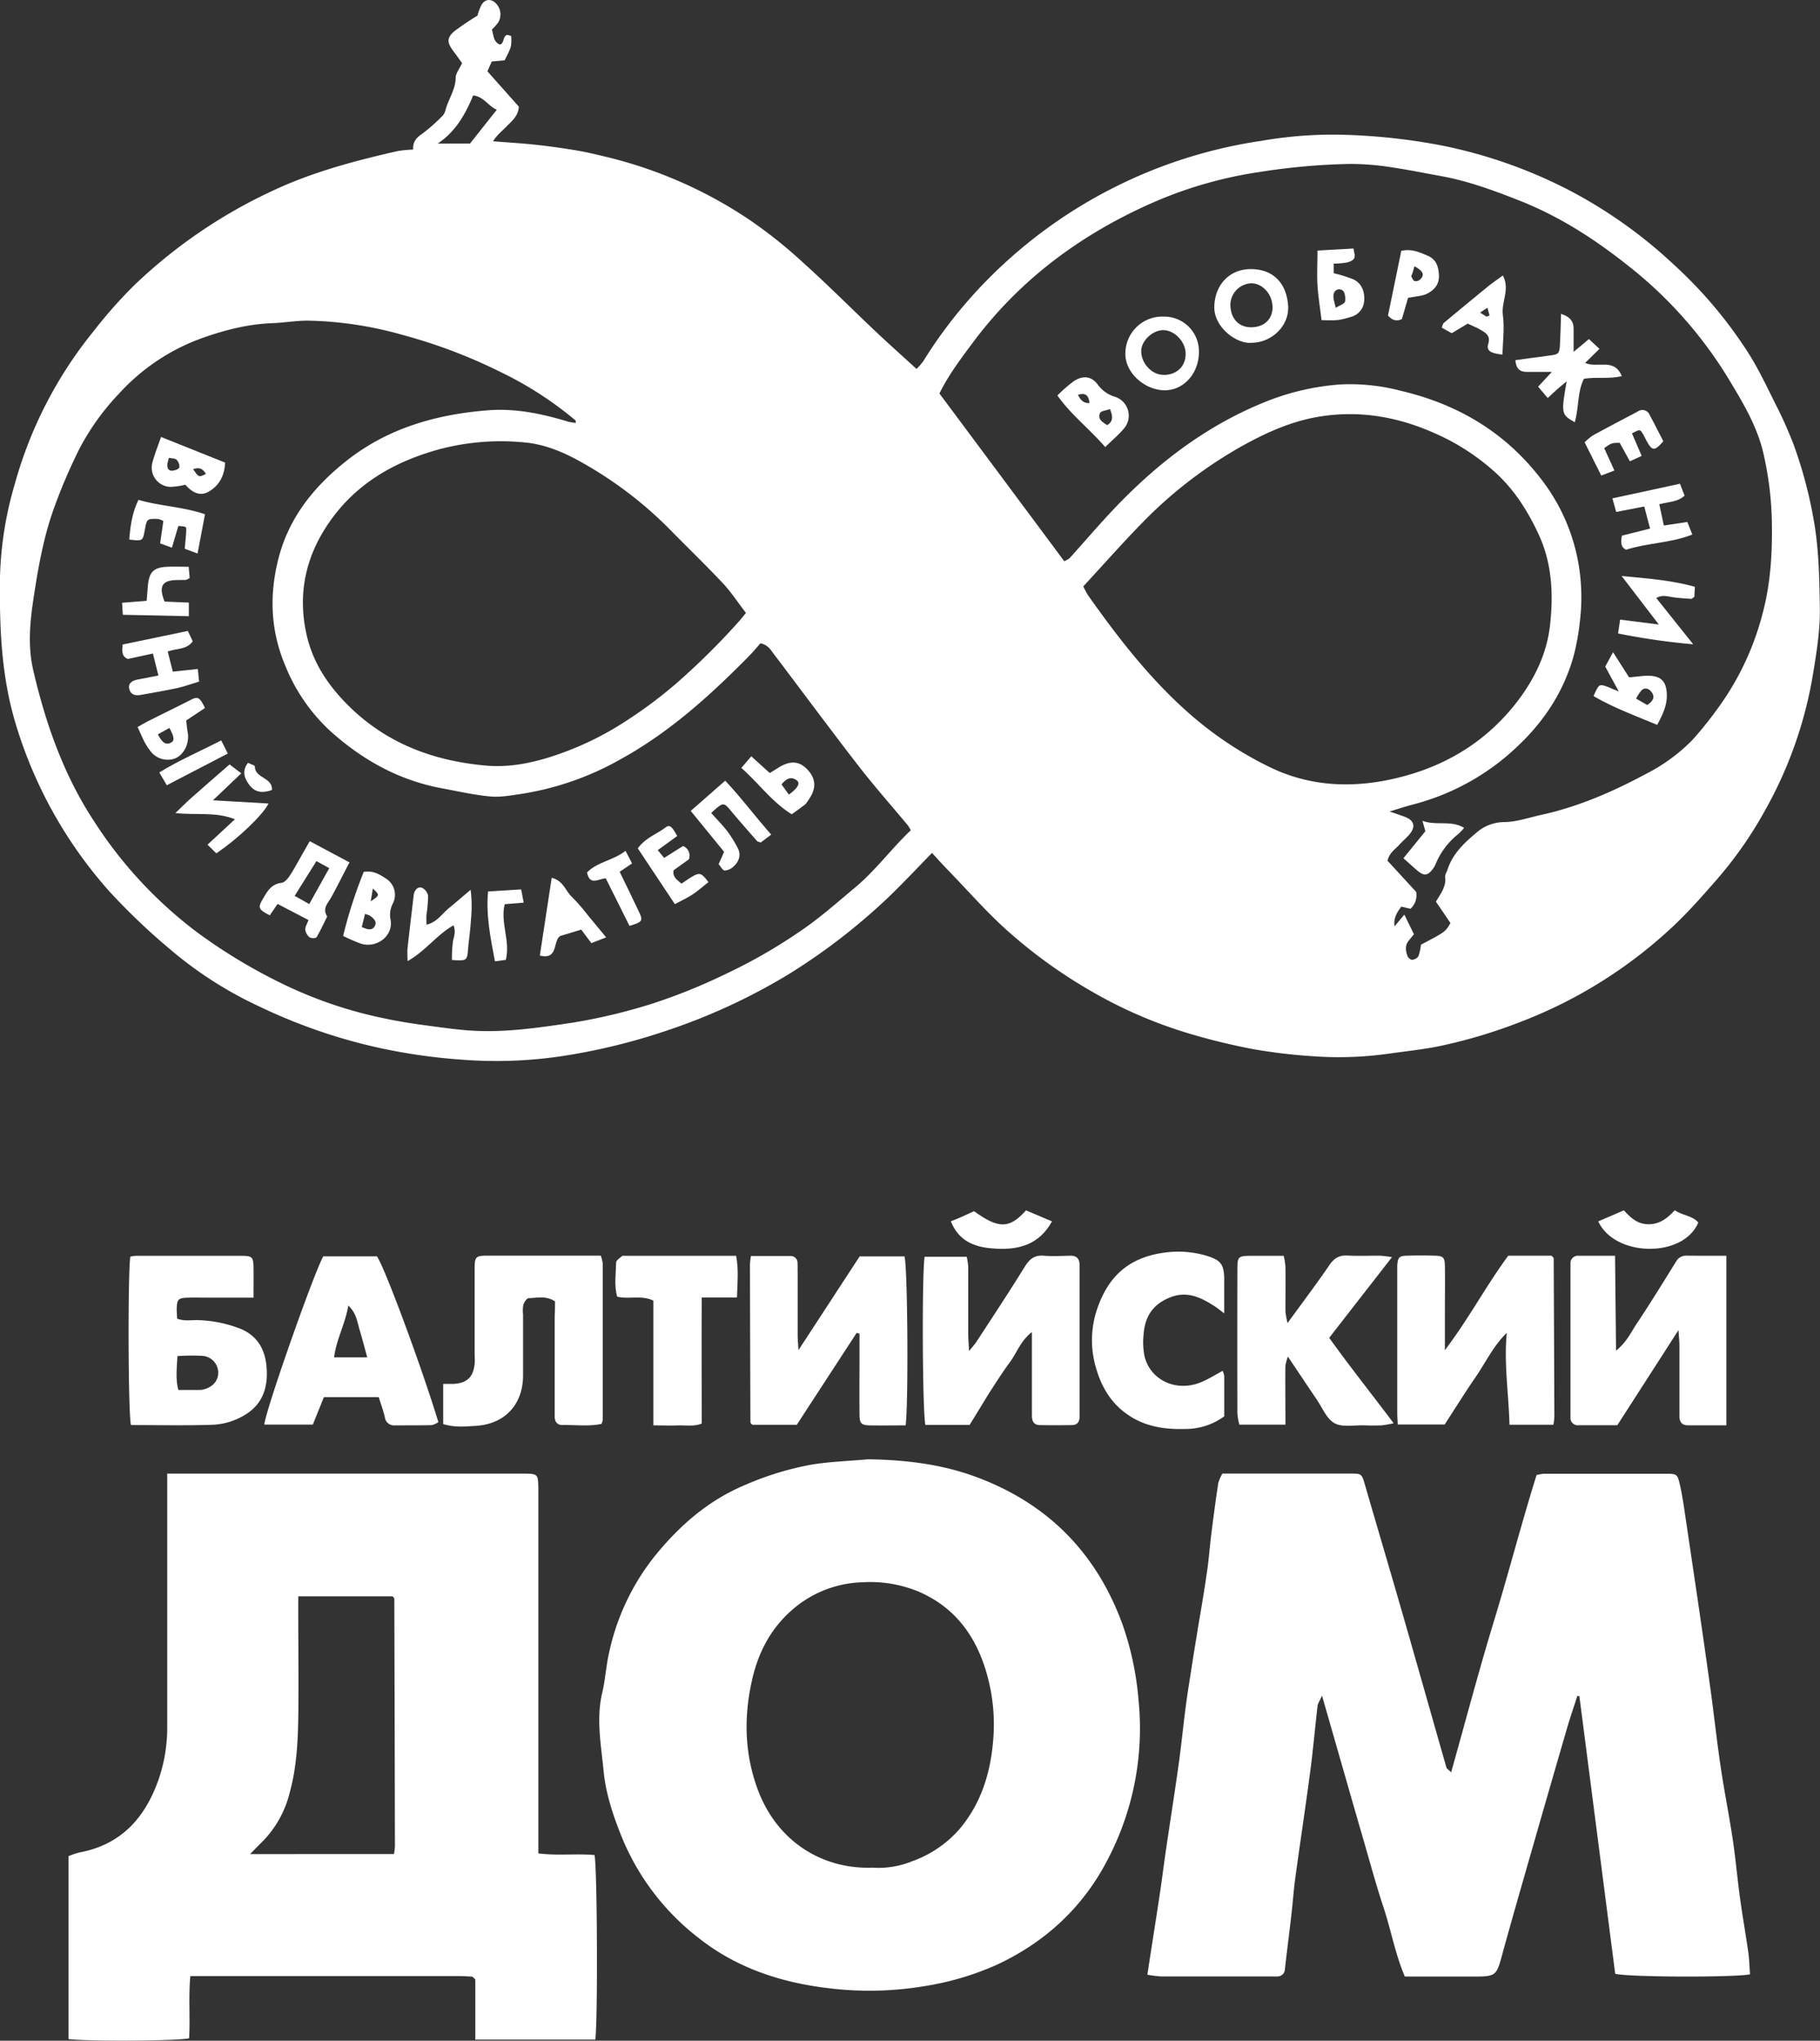 <?xml version="1.0" encoding="UTF-8"?> <svg xmlns="http://www.w3.org/2000/svg" id="Layer_1" data-name="Layer 1" viewBox="0 0 568.24 637.02"><rect x="0" y="0" width="568.24" height="637.02" fill="#333333" stroke="none"/> <defs> <style>.cls-1{fill:#fff;}</style> </defs> <title>Artboard 10logoes</title> <g id="EAgUfN.tif"> <path class="cls-1" d="M129,46.69c-.17-2.24.87-3.62,2.66-4.82a51.89,51.89,0,0,0,6-5.21,4.39,4.39,0,0,0,1.36-2c.83-3.53,3.21-6.54,3.25-10.38,0-1.36,1.14-2.7,2-4.58-.83-1.15-1.86-2.6-2.91-4-1.83-2.52-1.84-4,.56-6a85.63,85.63,0,0,1,7.16-4.82,17.48,17.48,0,0,1,1.18-3.23c1.14-2.12,3.36-2.16,4.88-.25A4.88,4.88,0,0,1,155.56,7a17.83,17.83,0,0,1-2,2.24c.59,1.72.42,3.72,2.45,4.65,1.77-.06.66-4.25,3.62-2.57.08,3.29.08,3.29-2.08,7.51l-4,.36-1.37,3.07L162,33.3c-.2,2.89-2.08,4.37-3.67,6-1.44,1.52-3.19,2.79-4.38,4.8,4.83.39,9.23.64,13.6,1.12s8.52,1.08,12.75,1.79c2.92.49,5.81,1.21,8.69,1.89A138.08,138.08,0,0,1,233.8,68.48a146,146,0,0,1,16.74,13.31c7.79,7,15.19,14.44,22.81,21.64,4.1,3.88,8.32,7.63,12.8,11.73a17.62,17.62,0,0,0,2.08-2.36,144.57,144.57,0,0,1,19.59-25A151,151,0,0,1,394,43.94a128.93,128.93,0,0,1,25.73-1.86,189.47,189.47,0,0,1,31,3.45,151.62,151.62,0,0,1,38.73,13.61,148.06,148.06,0,0,1,32.85,23.19,138.36,138.36,0,0,1,23.65,28c3.15,5,5.72,10.44,8.37,15.77A127.73,127.73,0,0,1,560,138.77a138,138,0,0,1,6.34,23.91c1.56,8.89,1.69,17.8,1.85,26.76.14,7.37-1.08,14.56-2.26,21.72a129.67,129.67,0,0,1-14.65,41.45,124.09,124.09,0,0,1-15.31,22c-4.16,4.75-8.33,9.53-12.9,13.88a145.46,145.46,0,0,1-48.51,30.57,162.16,162.16,0,0,1-24.67,7.4c-5.32,1.13-10.76,1.66-16.16,2.43a111.17,111.17,0,0,1-22.85.88,172.52,172.52,0,0,1-19.2-2.2,196.26,196.26,0,0,1-19.24-4.6,141,141,0,0,1-30.58-12.91,155.48,155.48,0,0,1-26.72-19c-6.84-6-12.88-13-19.25-19.54-1.71-1.76-3.35-3.6-4.9-5.27-4.68,4.78-9,9.42-13.53,13.76A191.69,191.69,0,0,1,246,304.26a188.57,188.57,0,0,1-39.25,17.92,191.39,191.39,0,0,1-32.25,7.64,139.2,139.2,0,0,1-30.84.92,178.28,178.28,0,0,1-27.87-4.23,172.33,172.33,0,0,1-34.53-12.19,122.23,122.23,0,0,1-28-17.86,201.53,201.53,0,0,1-19.13-18.23,138.16,138.16,0,0,1-29.3-52.51C.32,210.65-.19,195.4,0,180a112,112,0,0,1,4.59-28.8,130.89,130.89,0,0,1,24.62-47.8A148.12,148.12,0,0,1,41.77,89.18,159.39,159.39,0,0,1,89.63,57.54c11.22-4.72,22.84-7.72,34.6-10.4A38,38,0,0,1,129,46.69ZM284.36,259.18a14.94,14.94,0,0,0-.86-1.48c-5.2-6.25-10.61-12.35-15.58-18.78-8.83-11.4-17.39-23-26.12-34.5-1.05-1.38-1.93-3.12-4.37-3.61-1.14,1.28-2.3,2.7-3.59,4-12,12.17-24.61,23.62-39.74,32a91.25,91.25,0,0,1-31.65,11.06c-3.11.44-6.3,1.05-9.38.75C148,248.15,143,247,138,246.08c-13.43-2.48-24.9-8.89-34.92-17.92a56.38,56.38,0,0,1-14-20.34c-4.63-10.94-5.06-22.05-2.13-33.51,3.3-12.89,11.26-22.59,21.28-30.5,12.85-10.16,28.1-14.51,44.27-15.74,8.54-.65,16.79,1.1,24.92,3.56a18.58,18.58,0,0,0,2.36.39c-.06-.52,0-.72-.1-.79a111.82,111.82,0,0,0-23.31-15.06,164.41,164.41,0,0,0-31-11.71A114.71,114.71,0,0,0,96,100.09c-3.62,0-7.24.65-10.87.78-8,.29-15.69,2.33-23.16,5.08a64.7,64.7,0,0,0-24.88,17,75.83,75.83,0,0,0-12.4,17.35,169.47,169.47,0,0,0-7.46,17.3c-3.5,9.32-5.23,19.1-6.72,28.91-1.15,7.57-1.9,15.08-.13,22.71,3.88,16.72,9.5,32.71,19,47.16a133.8,133.8,0,0,0,32,34.52,169.78,169.78,0,0,0,29,17.24A134.13,134.13,0,0,0,120.52,318c4.68,1,9.42,1.68,14.16,2.31s9.51,1.3,14.29,1.49c10,.4,19.78-1.08,29.62-2.54a175.09,175.09,0,0,0,25.51-6.11,179.38,179.38,0,0,0,22-8.89,166.23,166.23,0,0,0,23.66-13.52c6.06-4.08,11.52-8.94,17.13-13.62C273.39,271.7,278.24,265,284.36,259.18Zm47.94-84a7.3,7.3,0,0,0,1.64-.92c4.67-5.18,9.19-10.5,14-15.55,13.77-14.49,29.41-26.36,48.19-33.69a77.57,77.57,0,0,1,22.14-5,62.3,62.3,0,0,1,19.21,2c17.51,4.12,32.25,12.79,43.37,27.12a59.75,59.75,0,0,1,12.68,32.35,60.75,60.75,0,0,1-.24,12.3,73.16,73.16,0,0,1-1.9,10.7c-3,11-8.94,20.2-17.16,28.07a74,74,0,0,1-33,18.55c-2.24.59-4.45,1.32-7.38,2.2,2.11.73,3.36,1.15,4.6,1.6,3.08,1.11,3.68,3.07,1.6,5.56-1,1.15-2.15,2.1-3.14,3.21-1.29,1.44-3.13,2.49-3.7,5l8.94,9.73a5.6,5.6,0,0,1-1.79,5.27l-2.86-.68c-1.23,1.76-2.44,3.3-2.1,6.18l3.06-3.68,3,6.13c-.67.83-1.18,1.44-1.68,2.06-1.18,1.49-.9,3.14-.35,4.72.18.53,1,1.22,1.42,1.19a2.66,2.66,0,0,0,2-1.08,17.27,17.27,0,0,0,.8-3.63c7.61-4,7.61-4,9.21-6.76l-4.53-6.67c1.52-2.63,3.25-4.73,2.88-7.66-.09-.74.48-1.55.73-2.33,1.54-4.81,5-8.15,8.7-11.26a13.36,13.36,0,0,1,8.87-3.59c3.89,0,7.77-1.39,11.65-2.24,11.59-2.54,22.35-7.21,32.74-12.8a55.44,55.44,0,0,0,14.42-10.51,110.59,110.59,0,0,0,7.51-9.27A87.1,87.1,0,0,0,550.19,192c2.7-9.85,3.23-19.9,3-30.07a103.94,103.94,0,0,0-2.45-19.66c-1.81-8.57-6.22-16-10.68-23.4a132.08,132.08,0,0,0-31.81-36C498,74.73,487,67.61,474.68,62.73c-8.16-3.24-16.37-6.26-25-7.81-5.19-.93-10.36-2-15.58-2.75a82.46,82.46,0,0,0-12.36-1A203.66,203.66,0,0,0,393,53.73a130.15,130.15,0,0,0-31.87,9c-23,9.91-42.64,24.28-57.65,44.56-3.73,5-7.51,10.07-10.17,15.54,6.62,8.89,13.06,17.53,19.49,26.17S325.8,166.46,332.3,175.22Zm5.91,7.84a30.4,30.4,0,0,0,1.5,2.8c9.9,14,20.36,27.46,33.54,38.58a112.35,112.35,0,0,0,22.86,14.9c13.45,6.64,27.55,6.84,41.65,3.15,14.66-3.83,27-11.6,36.29-23.9,5.29-7,9-14.91,9.92-23.57,1.05-9.58.62-19.18-3.63-28.29-3.26-7-7.31-13.42-12.87-18.66a69.71,69.71,0,0,0-20-13c-11.12-4.89-22.68-6.9-34.78-5.1-9,1.33-17.15,5-24.93,9.32A137.44,137.44,0,0,0,357,162.81C350.61,169.32,344.58,176.18,338.21,183.06ZM232.9,191.34c-2.55-3.32-4.63-6.54-7.21-9.28-5.45-5.8-11.2-11.32-16.76-17a123.06,123.06,0,0,0-26.84-20.46c-5.76-3.32-12-6-18.62-6.52a75.19,75.19,0,0,0-25.7,2c-14.23,3.79-26.5,10.67-35,23-7.32,10.55-9.89,22.19-7.08,34.91,2,8.93,6.76,16,13.18,22.36,11.92,11.78,26.52,17.17,42.83,18.63,6.86.61,13.53-.62,20.08-2.68a96.64,96.64,0,0,0,24.12-11.53A141.09,141.09,0,0,0,211,213.46a221.75,221.75,0,0,0,19.49-19.24C231.16,193.5,231.76,192.72,232.9,191.34ZM136.65,44.82h10.09l8.38-10.58c-2.6-1-3.9-4-7.38-4.46C145.3,35.66,142.25,41.12,136.65,44.82Z"></path> <path class="cls-1" d="M453.07,553.25c4.51-16,8.63-31.69,13.35-47.15,4.66-15.26,8.64-30.72,13.33-45.66a16.88,16.88,0,0,1,2.2-.4q19,0,38,0c3.68,0,3.78.05,4.61,3.72.66,2.89,1.08,5.85,1.52,8.78q2,13.47,4,27c1.36,9.32,2.71,18.63,4,28,1.13,8.19,2,16.42,3.24,24.6,1.09,7.34,2.57,14.63,3.67,22,.91,6,1.43,12.15,2.26,18.21.78,5.72,1.8,11.42,2.61,17.14.32,2.27.36,4.58.53,6.8-4.62,1-37.83.92-42.09-.16l-11.18-86.63-.66-.1c-1,3.24-2.15,6.46-3.1,9.73q-5.41,18.55-10.73,37.12c-3.18,11.1-6.4,22.19-9.46,33.33-2,7.38-1.92,7.41-9.69,7.41H438.62c-3-7-4.31-14.5-6.68-21.66s-4.36-14.55-6.48-21.85c-2.08-7.13-4.12-14.28-6.17-21.42l-6.53-22.76c-.8,1.81-1.32,2.5-1.4,3.23-.78,6.74-1.36,13.5-2.25,20.23-1.47,11.13-3.16,22.23-4.68,33.36-.54,3.93-.8,7.9-1.26,11.85-.65,5.58-1.37,11.16-2,16.74a2.28,2.28,0,0,1-2.22,2.24c-.66.06-1.33,0-2,0-11.5,0-23,0-34.5,0a36.5,36.5,0,0,1-4.21-.53C359.51,607.91,360.8,600,362,592c.77-5.07,1.39-10.16,2.14-15.23,1.27-8.66,2.65-17.31,3.86-26,.87-6.23,1.47-12.49,2.3-18.72.59-4.42,1.34-8.82,2-13.22.59-3.75,1.22-7.49,1.82-11.23,1-5.87,2-11.73,2.82-17.61.55-3.76.8-7.57,1.28-11.34.66-5.25,1.36-10.5,2.15-15.73a13,13,0,0,1,1.29-2.93h4.5c11.83,0,23.67,0,35.5,0,3.56,0,3.51.09,4.56,3.69,3.82,13.17,7.73,26.31,11.52,39.49,4.66,16.18,9.23,32.39,13.86,48.58C451.72,552.07,452.08,552.26,453.07,553.25Z"></path> <path class="cls-1" d="M52.21,460H161.93c.67,0,1.33,0,2,0,3.93.08,4.07.23,4.15,4.36,0,1,0,2,0,3q0,52.74,0,105.49c0,1.81,0,3.62,0,5.7,6.06.76,11.87,0,17.54.51.86,3.81,1.06,51.65.24,57.62H148.4V617.9c-.43-.42-.54-.54-.67-.65s-.27-.23-.41-.24c-1.33-.07-2.66-.16-4-.16H59.42c-.6,6.63,0,13.08-.38,19.42-3.74.85-31.61,1-37.64.24V579.41a23.16,23.16,0,0,1,3.42-1.16c12.77-2.37,20.26-10.51,24.51-22.25a49.52,49.52,0,0,0,2.88-17q0-36.5,0-73C52.21,464.18,52.21,462.38,52.21,460ZM123,578.75a19.46,19.46,0,0,0,.3-2.27q-.07-38.73-.19-77.46c0-.14-.14-.29-.24-.41a2.9,2.9,0,0,0-.32-.3H93.12c0,1.86,0,3.48,0,5.11,0,11,.16,22,0,33-.14,7.76-.56,15.48-2.65,23.09a33.11,33.11,0,0,1-8.94,15.77c-1.06,1-2.06,2.09-3.45,3.49Z"></path> <path class="cls-1" d="M271.07,455.53c11.55.17,22.88,1.5,33.7,5.51q33.18,12.29,45.55,45.61a94.28,94.28,0,0,1,5.16,24.12,88.16,88.16,0,0,1-9.28,49c-7.64,15.2-19.52,26.32-34.9,33.51A89,89,0,0,1,288.55,620a103.9,103.9,0,0,1-29.67.65c-15-1.74-29.16-6.38-41.14-16a76.25,76.25,0,0,1-23.53-31c-2.75-6.78-5.08-13.73-5.77-20.95-.76-8-2.35-16.11-.42-24.26.95-4,1.18-8.16,2.07-12.17a72.9,72.9,0,0,1,14.19-30.34c7.67-9.49,16.62-17.44,28.19-22.32a94.48,94.48,0,0,1,20.3-6.31C258.8,456.24,265,456.08,271.07,455.53ZM272.41,583A27.84,27.84,0,0,0,284.79,581a35.36,35.36,0,0,0,14.69-9.93c6.93-8.12,9.85-17.87,10.65-28.3a57.82,57.82,0,0,0-2-20.17c-3.31-11.75-9.88-20.89-21.45-25.82a39.57,39.57,0,0,0-17.47-2.86,34.8,34.8,0,0,0-22.51,9.17c-6.44,5.85-10.17,13.32-12,21.81-2.48,11.26-2.2,22.38,1.71,33.23C242.34,574.67,256.57,583.56,272.41,583Z"></path> <path class="cls-1" d="M282.76,444.94c-3.93,0-7.58.06-11.22,0-2.61-.06-3.15-.59-3.18-3.3-.07-6.82,0-13.64,0-20.46q0-2.43,0-4.86l-.89-.26-18.7,28.7H234.93a3.81,3.81,0,0,1-.44-.41.83.83,0,0,1-.2-.43q-.09-24.7-.14-49.4a22.15,22.15,0,0,1,.32-2.45c4.16,0,8.26,0,12.37,0A2.11,2.11,0,0,1,249,394.3c.08,1,0,2,.05,3,0,6.49,0,13,0,19.47,0,1.3.13,2.6.25,4.68l19.1-29.26h14C283.39,395.69,283.67,437.63,282.76,444.94Z"></path> <path class="cls-1" d="M485,444.74H471.29c-.24-9.64-1.78-19-.84-28.7-4.22,4.11-6.64,9.35-9.85,14s-6.34,9.7-9.54,14.62H436.4c-.06-1.36-.15-2.49-.15-3.62q0-22,0-44c0-.67,0-1.34,0-2,.17-2.48.56-3,2.93-3.06,3-.1,6-.11,9,0,2.38.08,2.89.59,2.94,3,.09,4.83,0,9.66,0,14.49,0,3.64,0,7.27,0,12,7.62-10.08,13-20.34,19.79-29.49h13.48a5.28,5.28,0,0,1,.49.46.82.82,0,0,1,.22.42q.11,24.72.2,49.45A19.28,19.28,0,0,1,485,444.74Z"></path> <path class="cls-1" d="M539,392v52.92H527c-1.9,0-2.66-1.07-2.65-2.85,0-1,0-2,0-3,0-6.33,0-12.66,0-19,0-1.27-.15-2.54-.3-4.86l-19.1,29.69c-4.14,0-8.13,0-12.11,0a2.28,2.28,0,0,1-2.5-2.48c0-1,0-2,0-3q0-21,0-42c0-1,0-2,0-3a2.31,2.31,0,0,1,2.56-2.43c3.63,0,7.26,0,11.35,0l.31,29.63c3.38-2.72,4.71-5.82,6.49-8.48,4.23-6.34,8.22-12.85,12.25-19.32a3.47,3.47,0,0,1,3.25-1.85C530.51,392,534.49,392,539,392Z"></path> <path class="cls-1" d="M302.72,444.81H288.93c-.92-3.51-1.13-46.58-.25-52.52h13.14a19.86,19.86,0,0,1,.48,3.11c0,7,0,14,0,21,0,1.44.14,2.88.26,5.33,1.17-1.44,1.79-2.09,2.27-2.83,5.06-7.78,10.2-15.52,15.08-23.42,1.47-2.38,3-3.73,5.91-3.5s5.66.05,8.49,0c1.87,0,2.72,1,2.75,2.78,0,.67,0,1.33,0,2q0,21.74,0,43.49c0,.67,0,1.33,0,2,0,1.58-.72,2.58-2.35,2.6-3.33.06-6.66.06-10,0-1.91,0-2.54-1.22-2.53-3,0-4.17,0-8.33,0-12.5s0-8.62,0-13.55c-3.56,2.8-4.73,6.53-6.92,9.49-2.37,3.2-4.49,6.57-6.65,9.92C306.6,438.49,304.63,441.74,302.72,444.81Z"></path> <path class="cls-1" d="M173.28,406.23c-2.92-1.88-5.63-1.06-8.21-1-.6,0-1.4,1.26-1.67,2.09a9.92,9.92,0,0,0-.09,3c0,6.32,0,12.64,0,19,0,9.07-5.64,15.27-14.94,15.79-3.27.18-6.47.52-10-.58V432c1.16,0,2.12,0,3.07,0,4.27-.17,6.35-2.08,6.75-6.28.11-1.15,0-2.33,0-3.49,0-8.65,0-17.3,0-26,0-4,.26-4.26,4.24-4.27,11.64,0,23.28,0,35.14,0a10.58,10.58,0,0,1,.61,2.4q0,24.46,0,48.91a5.13,5.13,0,0,1-.39,1.21c-4,.85-8.09.27-12.19.35-1.6,0-2.38-1-2.42-2.56,0-1,0-2,0-3q0-14.22,0-28.45C173.28,409.26,173.28,407.63,173.28,406.23Z"></path> <path class="cls-1" d="M79.16,405.07H64.71c-2,0-4-.06-6,0-3.07.11-3.43.47-3.54,3.46,0,1,.08,1.95.13,3.09,2.36.92,4.7.34,7,.48a40,40,0,0,1,12.54,2.59c5.21,2.07,7.74,6.09,8.32,11.39.64,5.92-.59,11.42-5.78,15a21.09,21.09,0,0,1-11.17,3.68c-8.45.27-16.92.08-25.32.08-.9-3.81-1-47.2-.2-52.57a12,12,0,0,1,1.81-.26c10.82,0,21.63,0,32.45,0,4,0,4.17.27,4.22,4.29C79.19,399,79.16,401.62,79.16,405.07ZM55.4,423.31c-.21,4-.62,7.23.29,10.57h6.14a6.91,6.91,0,0,0,1.48-.1c3.06-.69,4.85-2.7,4.83-5.38a5.32,5.32,0,0,0-5-5.17A64.53,64.53,0,0,0,55.4,423.31Z"></path> <path class="cls-1" d="M401.34,444.71h-14.4a20.92,20.92,0,0,1-.6-3.44q-.06-22.46,0-44.93c0-4.09.23-4.28,4.16-4.33,3.32,0,6.65,0,10.29,0a22.13,22.13,0,0,1,.55,3.34c.06,4.66,0,9.32,0,14A25.25,25.25,0,0,0,402,413c4.61-6.34,8.94-12.07,13-18,1.48-2.16,3-3.21,5.69-3.07,3.48.19,7,0,10.48.06a33.17,33.17,0,0,1,3.42.45L415,417.61c6.46,9,13.2,17.45,20.12,26.66a33.68,33.68,0,0,1-3.69.66c-1.83.08-3.66.07-5.49,0-3.14-.1-6.78.69-9.26-.66s-3.81-4.83-5.58-7.42c-2.88-4.22-5.69-8.49-9-13.38a15.43,15.43,0,0,0-.78,3c-.06,4.49,0,9,0,13.48C401.34,441.44,401.34,442.91,401.34,444.71Z"></path> <path class="cls-1" d="M118.24,436.12H101.13l-3.46,8.57H82.53c.26-4.08,15.31-46.93,18.4-52.52h16.74c2.35,3.17,14,34.62,19.2,51.76a6.07,6.07,0,0,1-2.08.93c-3.83.1-7.66.06-11.5.08a2.88,2.88,0,0,1-3.13-2.55C119.68,440.33,118.93,438.33,118.24,436.12Zm-3.58-12.41c-.87-3.16-1.55-5.82-2.34-8.44s-1-5.33-3.57-7.74c-1,5.88-3.76,10.6-4.43,16.18Z"></path> <path class="cls-1" d="M381.73,427.91a6.91,6.91,0,0,1,.5,1.63c0,4.16,0,8.31,0,12.59a20.54,20.54,0,0,1-12.06,3.93c-6.79.19-13.15-.76-18.81-5-4.78-3.55-7.52-8.41-9.11-13.88a30.25,30.25,0,0,1,0-17.65c3.28-10.34,9.47-17,21.57-18.55a30.79,30.79,0,0,1,12.82,1c4.47,1.34,5.56,2.67,5.58,7.36,0,3.31,0,6.63,0,10.65-1.3-1-2.09-1.66-2.95-2.21-4.28-2.75-8.62-4.94-14-2.77s-7.79,6-8.2,11.39a22.75,22.75,0,0,0,.27,6.95c1.83,7.62,10.28,11.51,18.21,7.87C377.69,430.27,379.63,429.06,381.73,427.91Z"></path> <path class="cls-1" d="M204,444.93V406c-3.77-1.83-7.54-.32-11.3-1.24-1-3.46-.4-7.1-.33-10.67,0-.68,1.15-1.38,1.84-2,.2-.17.64-.08,1-.08h34.62c.84,4.35.41,8.4.26,13h-11c-.07,13.39,0,26.31,0,39.38-2.48,1-5,.46-7.4.56S207.09,444.93,204,444.93Z"></path> <path class="cls-1" d="M320.34,377.82l8.11,3.44c-4,7.29-10.39,8.89-17.36,8.53-5.82-.3-11.48-1.69-14.22-8.55,1.39-.57,2.57-1,3.72-1.54s2.39-1.1,3.52-1.62C311.79,383.62,315.15,383.63,320.34,377.82Z"></path> <path class="cls-1" d="M499,381.26l8-3.44c2.11,2.31,4.27,4.37,7.78,4.34s5.84-1.93,8.13-4.37c2.41,1.7,5.48,1.6,7.34,3.83C525.54,392.83,504.13,392.42,499,381.26Z"></path> <path class="cls-1" d="M86.67,282.17l-2.44,3.55c-3.47-1.77-3.76-2.35-2.32-4.82s2.64-4.93,6-5.32c.92-.11,1.91-1.25,2.51-2.15,1.37-2.05,2.52-4.26,3.75-6.4.8-1.39,1.58-2.78,2.53-4.45l12.42,6.62c-2,3.78-3.71,7.3-5.61,10.73-1.08,2-3,3.62-1.35,6.15-1.08,2.18-2.09,4.4-3.33,6.48-.21.36-1.71.4-2.19,0a3.64,3.64,0,0,1-1.32-2.36c-.06-.87.54-1.79,1-3ZM102.8,271l-4-2.2L92,279.64l4.55,2.57Z"></path> <path class="cls-1" d="M141.1,299.66a42,42,0,0,1,.31-5.75c.31-1.61,1-3.12.17-5.06-5.27,3-8.75,8.05-14.34,11.18,0-1.73-.11-2.88,0-4,.59-5.41,1.25-10.8,1.88-16.2a4.83,4.83,0,0,1,.15-1c.42-1.24,1.35-2.21,2.58-1.66a3.54,3.54,0,0,1,1.81,2.5,44,44,0,0,1-.51,5.91c-.08,1,0,1.94,0,3.07,3.29-.77,4.79-3.35,6.91-5.09s4.28-3.61,6.88-5.8a40.56,40.56,0,0,1,.1,9.33c-.17,3.13-.65,6.24-.92,9.36C145.85,299.84,145.7,300,141.1,299.66Z"></path> <path class="cls-1" d="M66.49,249.82l17.34,1c-1.55,3.32-9.35,10.91-16.3,15.55l-2.74-2.7,8.57-7.94c-6.15-2.4-12.1-1.21-18.59-1.93,1.94-1.86,3.32-3.27,4.79-4.58,4-3.5,7.94-7,12.11-10.6l3.65,2.78Z"></path> <path class="cls-1" d="M222.05,253.77c1.83,2.06,3.58,3.82,5.08,5.76a39.47,39.47,0,0,1,3.11,5c1.22,2.19.6,4.21-1.06,5.82a4.58,4.58,0,0,1-2.89,1.39c-.66,0-1.3-1.28-1.92-2,.34-.76.61-1.35.88-1.94s.39-.91.82-1.91l-10.41-12.76,10.76-9.43c5.11,5.43,9.39,11.19,14.37,16.82L237.51,263c-.59-.23-1-.27-1.17-.48-2.62-3-5.26-6-7.79-9C225.88,250.28,225.94,250.24,222.05,253.77Z"></path> <path class="cls-1" d="M49.46,210.87,47.74,204l-7.8,1.7c-2-.77-1.83-2.4-1.65-4.51l20.36-4.24,1.53,3.24c-1.95,2.72-5.13,2.15-7.81,3.2l1.58,6.27,7.81-.84.4,3.94c-2.35.7-4.5,1.5-6.71,2-3.85.83-7.75,1.49-11.63,2.18-1.92.34-3.1-.35-3.47-1.89s.57-2.64,3-3C45.19,211.7,47.08,211.31,49.46,210.87Z"></path> <path class="cls-1" d="M50.28,136.4l20,8c-.18,4.17-1.87,7.14-5,9-2.94,1.76-5.41.18-7.4-2.08a25.59,25.59,0,0,1-4.43.66,6,6,0,0,1-5.78-7.87C48.29,141.73,49.22,139.46,50.28,136.4Zm2.49,6.52a12.11,12.11,0,0,0-.52,2c-.08,1.05.28,2.08,1.47,2,.81,0,2.08-.47,2.28-1a3,3,0,0,0-.87-2.4C54.69,143.06,53.7,143.12,52.78,142.91Zm7.53,3.54c1.79,2.58,1.79,2.58,4,1.46C63.44,146.56,62.5,145.69,60.31,146.45Z"></path> <path class="cls-1" d="M113.57,272.16c3.12-.53,5.24,1,7.27,2.31a6,6,0,0,1,1.82,7.56,7.47,7.47,0,0,0-.73,5c1,5-4.23,9.12-9.27,7.53a57.19,57.19,0,0,1-5.53-2.4A145.69,145.69,0,0,1,113.57,272.16Zm-.62,17.2c1.9.89,3.27,1.15,4.06-.27s-.39-2.44-1.48-3.23a7.31,7.31,0,0,0-1.56-.57Zm2.8-8c2.85-1.94,2.85-1.94.66-4Z"></path> <path class="cls-1" d="M184.63,294.4l-3.16-4.22-6.57,2c-2.36,1.59-.5,7.56-6.35,6.1l3.7-24.26c3.65.87,4.29,4.08,6.26,5.9a63.9,63.9,0,0,1,5.21,6c1.8,2.14,3.56,4.3,5.54,6.69Z"></path> <path class="cls-1" d="M199.14,264.83c2.3-3.24,5.89-4.45,8.75-6.6,1.18-.88,1.94-.22,3.54,2.74l-6.07,4.41,2,2.42,5.9-3.71a3.22,3.22,0,0,1,1.81,4.16l-4.72,3.38c-.48,2.05,1,3,2.43,4.2,1.21-.79,2.4-1.67,3.67-2.38,2-1.13,2.73-.84,4.73,1.92-1.64,1.29-3.22,2.71-5,3.87s-3.42,1.9-5.47,3Z"></path> <path class="cls-1" d="M64,160.52,61.68,172.8l-4-1.51c.19-2.27.41-4.05.47-5.85,0-1.08-.08-1.08-2.47-1.25l-2,6.77L50,169.62l1-7A6.39,6.39,0,0,0,49.3,162c-3.43-.1-3.45-.06-4.09,3.43s-.64,3.48-4.85,3c.34-4.18.88-8.28,2.87-12.4C50,158,57,158.16,64,160.52Z"></path> <path class="cls-1" d="M231.46,239.71l3.11-3.63,5.77,5.23c1-.62,1.82-1.11,2.63-1.63,3.79-2.41,6.73-2.17,9.33.77s2.54,5.92,0,9.44a5.74,5.74,0,0,1-.89,1.19c-1.29,1-2.64,2-4.21,3.1C241.13,250.44,237.07,244.69,231.46,239.71ZM244,244.86l2.31,3.17c2.78-2,3.59-3.53,2.52-4.38C247.1,242.28,245.56,242.95,244,244.86Z"></path> <path class="cls-1" d="M64,221l-5.86,3.9c.14,1.16.23,2.47.47,3.74.62,3.35-1.17,7-4,8.13a6.74,6.74,0,0,1-7.83-2.58,17.16,17.16,0,0,1-1.61-2.49c-.74-1.44-1.37-2.94-2.21-4.76,1.46-.81,2.69-1.54,4-2.18,4.11-2.07,8.24-4.08,12.35-6.16C61.75,217.3,62.27,217.51,64,221Zm-14.71,8.24c1.39,2.63,2.47,3.31,3.9,2.67s1.27-1.74-.29-4.68Z"></path> <path class="cls-1" d="M45.79,187.55c.15-1.86.27-3.31.39-4.76.37-4.18,1.76-5.63,5.85-5.86,2.15-.12,4.31,0,6.88,0l.31,3.5c-.64.32-.92.57-1.21.59-1,.06-2,0-3,.05-4.44.11-5.52,2-3.63,6.71l7.58.33v4.24l-20.61-.44-.24-3.75Z"></path> <path class="cls-1" d="M195.3,265.59l2.05,3.93-3.88,2.61c2.08,4.3,4.12,8.42,6.07,12.58,1.29,2.76,1.06,3.07-3,4.32l-7.41-14.86c-2.3.14-5,2.45-5.85-1.84C186.55,269,191.48,268.62,195.3,265.59Z"></path> <path class="cls-1" d="M163.51,281.76l-5.93.49c-1.44,5.76,1.81,11.4.35,17.38l-3.4.45c-1.37-7.26-2.84-14.27-2.15-21.8l10.33-.65Z"></path> <path class="cls-1" d="M71.13,235.22l-19.06,9.9-2.33-4c6.26-3.85,12.74-6.6,19.33-10Z"></path> <path class="cls-1" d="M84.91,246.6c-2.77,1-5.26.9-7.08-1.6-1.49-2-2.41-4.28-.4-6.88.84.42,2.15.78,2.15,1.12C79.51,243,85.17,242.58,84.91,246.6Z"></path> <path class="cls-1" d="M484.52,116.09h-7.87c-2.19,0-3.32-1.08-3.52-3.66,3.65-.5,7.17-1,10.7-1.45,2.77-.36,3.07-.57,3.22-3.35.17-3.11.23-6.22.34-9.65,2.82.88,4,2.38,3.92,4.86,0,2.14,0,4.29,0,7l4.79-4,3.28,3.06-4.48,4.4c4,1.71,9.1-1.68,11.45,4.1-3.91,1-7.72.18-11.81.83-2.11,4.1-1.53,9.06-2.87,13.57-4.24-2.39-4.3-2.69-2.53-12.75-1.29,1.07-2.19,1.8-3.07,2.57s-1.68,1.55-2.84,2.63l-3-3.55Z"></path> <path class="cls-1" d="M390.84,107c-4.76.49-11.82-4.88-11.71-11.18C379.24,89,383.8,84,390.52,84c7,0,11.23,4.43,11.66,11.54C402.56,101.64,397.11,106.93,390.84,107Zm6.47-10.82c.11-4.15-3-7.78-6.73-7.75a6.84,6.84,0,0,0-6.42,6.32c-.12,4.36,2.31,7.27,6.18,7.41C394.43,102.26,397.21,99.87,397.31,96.14Z"></path> <path class="cls-1" d="M374.33,109.88c0,6.61-4.68,11.91-10.61,11.95-6.43,0-12.66-5.65-12.35-11.8a11.55,11.55,0,0,1,12.11-11.2A10.84,10.84,0,0,1,374.33,109.88Zm-11,7.16c4.15,0,6.95-2.8,6.85-6.77-.09-3.62-3.43-7.13-6.86-7.21s-7,3.33-7,6.49C356.25,113.4,359.68,117.07,363.29,117Z"></path> <path class="cls-1" d="M506.3,179.8c8.43.8,15.68,1.36,22.87,3.37l-.16,3.14c-.47.3-.75.63-1,.62-2-.13-3.94-.23-5.88-.53-1.59-.25-3.15-.8-5,.29l11.52,14.43a212.12,212.12,0,0,1-23.46-3.38l.65-4.32,12.08,1.53Z"></path> <path class="cls-1" d="M345.08,139.55c-5-5.74-10.61-10-14.94-16.1a45.66,45.66,0,0,1,5.18-4.5c2.88-1.84,5.49-1.54,7.47,1.16a10.33,10.33,0,0,0,5.43,3.79,6.17,6.17,0,0,1,2.86,9.68C349.42,135.59,347.38,137.29,345.08,139.55Zm1.48-11.85c-1.24.45-2.81.56-3.1,1.23-.86,2,.84,2.85,2.21,3.78C347.44,131.65,347.6,130.21,346.56,127.71Zm-6.39-1.87c-.28-2.44-1.24-3.31-3.61-2.59C337.33,124.74,338.09,125.88,340.16,125.83Z"></path> <path class="cls-1" d="M526.81,162.94l1.57,3.92c-6.81,2.69-14,2.59-20.67,4.74-1.72-.82-1.69-2.28-1.32-4.39l8.79-2.22-1.81-6.88-8.77,1.69-1.17-4.23L524.51,151l1.45,3.72c-2.15,2-4.94,1.88-7.9,2.69l1.43,6.63Z"></path> <path class="cls-1" d="M517.41,226.28c-6.95-2.92-13.68-5.37-19.87-9,1.71-3.84,1.71-3.85,4.57-2.81.47.17.91.4,1.37.59l1.92.76-4.21-7.74,2.44-4.49,5,7.85c2.56-.19,4.85-.65,7.08-.44,3.19.31,4.47,2.09,4.69,5.31C520.64,220,519.15,223,517.41,226.28Zm-3.11-6.21c1.82-1.24,2.5-2.45,1.37-4-.72-1-1.9-1.57-3-.73a11.09,11.09,0,0,0-1.84,2.74Z"></path> <path class="cls-1" d="M412.61,99.95c-.48-4-1.05-7.46-1.26-10.9s0-6.95,0-10.84l11.25-.63c.1.94.56,2.11.23,3-.27.68-1.47,1.17-2.34,1.37a27.56,27.56,0,0,1-4.07.34v3a43.06,43.06,0,0,1,6.17,1.93c2.71,1.3,3.56,4.07,3.33,6.72a5.5,5.5,0,0,1-4.22,5,26.23,26.23,0,0,1-3.82.94C416.2,100.07,414.54,99.95,412.61,99.95Zm4.44-3.85c1.41-.89,2.67-1.24,2.89-1.92a5.33,5.33,0,0,0-.4-3.18,1.88,1.88,0,0,0-1.67-.69c-1.35.32-1.67,1.48-1.53,2.73C416.43,93.81,416.69,94.56,417.05,96.1Z"></path> <path class="cls-1" d="M469.22,86c2.33,4.29-.55,8.3,0,12.31s0,8.23-.14,12.38c-3.74-.4-5.06-1.22-4.43-3.3.76-2.51-.62-3.38-2.18-4.32-1.27-.77-2.68-1.31-4.22-2.05l-5,3-3.11-1.75c.27-.64.34-1.21.66-1.48q7.06-5.9,14.19-11.71C466.21,88.11,467.57,87.23,469.22,86Zm-5.1,12.85.95-.35-.67-2.44-2.28,1.52Z"></path> <path class="cls-1" d="M512.56,142.31,508.88,144l-3.17-5.76c-2.47,0-2.47,0-4.85,1.64l3.19,7-4.11,1.56-5.19-10.37a17.7,17.7,0,0,1,2.6-2.16c4.64-2.54,9.33-5,14-7.46a2.45,2.45,0,0,1,3.73,1.12c1.48,2.74,2.87,5.52,4.24,8.17-2.68,3.08-3.4,3.07-5.06.18-.58-1-1-2.08-1.65-3s-.82-.78-3.08.35Z"></path> <path class="cls-1" d="M437.51,78.29c3.37-.7,5.77.49,8.21,1.52,2.65,1.12,3.4,3.31,3.54,6,.16,3-1.47,4.75-3.76,5.89-1.51.75-3.37.78-5.88,1.29l-1.92,6.61c-1.43.67-2.88.59-4.34-1.09Zm4.12,4.81c-.23.8-.45,1.55-.67,2.29-.09.31-.39.69-.3.9.24.55.55,1.27,1,1.45a2,2,0,0,0,1.67-.44C444.89,85.8,444.45,84.71,441.63,83.1Z"></path> <path class="cls-1" d="M438.18,267.9l6.85-8.43-.91-3.24c4.37,1.61,8.86-.31,13,2.19a19.29,19.29,0,0,1-1.72,1.85,23.39,23.39,0,0,0-7.14,9.38,7.37,7.37,0,0,1-1,1.72c-1.49,1.95-2.65,2.1-4.56.53C441.22,270.67,439.8,269.33,438.18,267.9Z"></path> </g> </svg> 